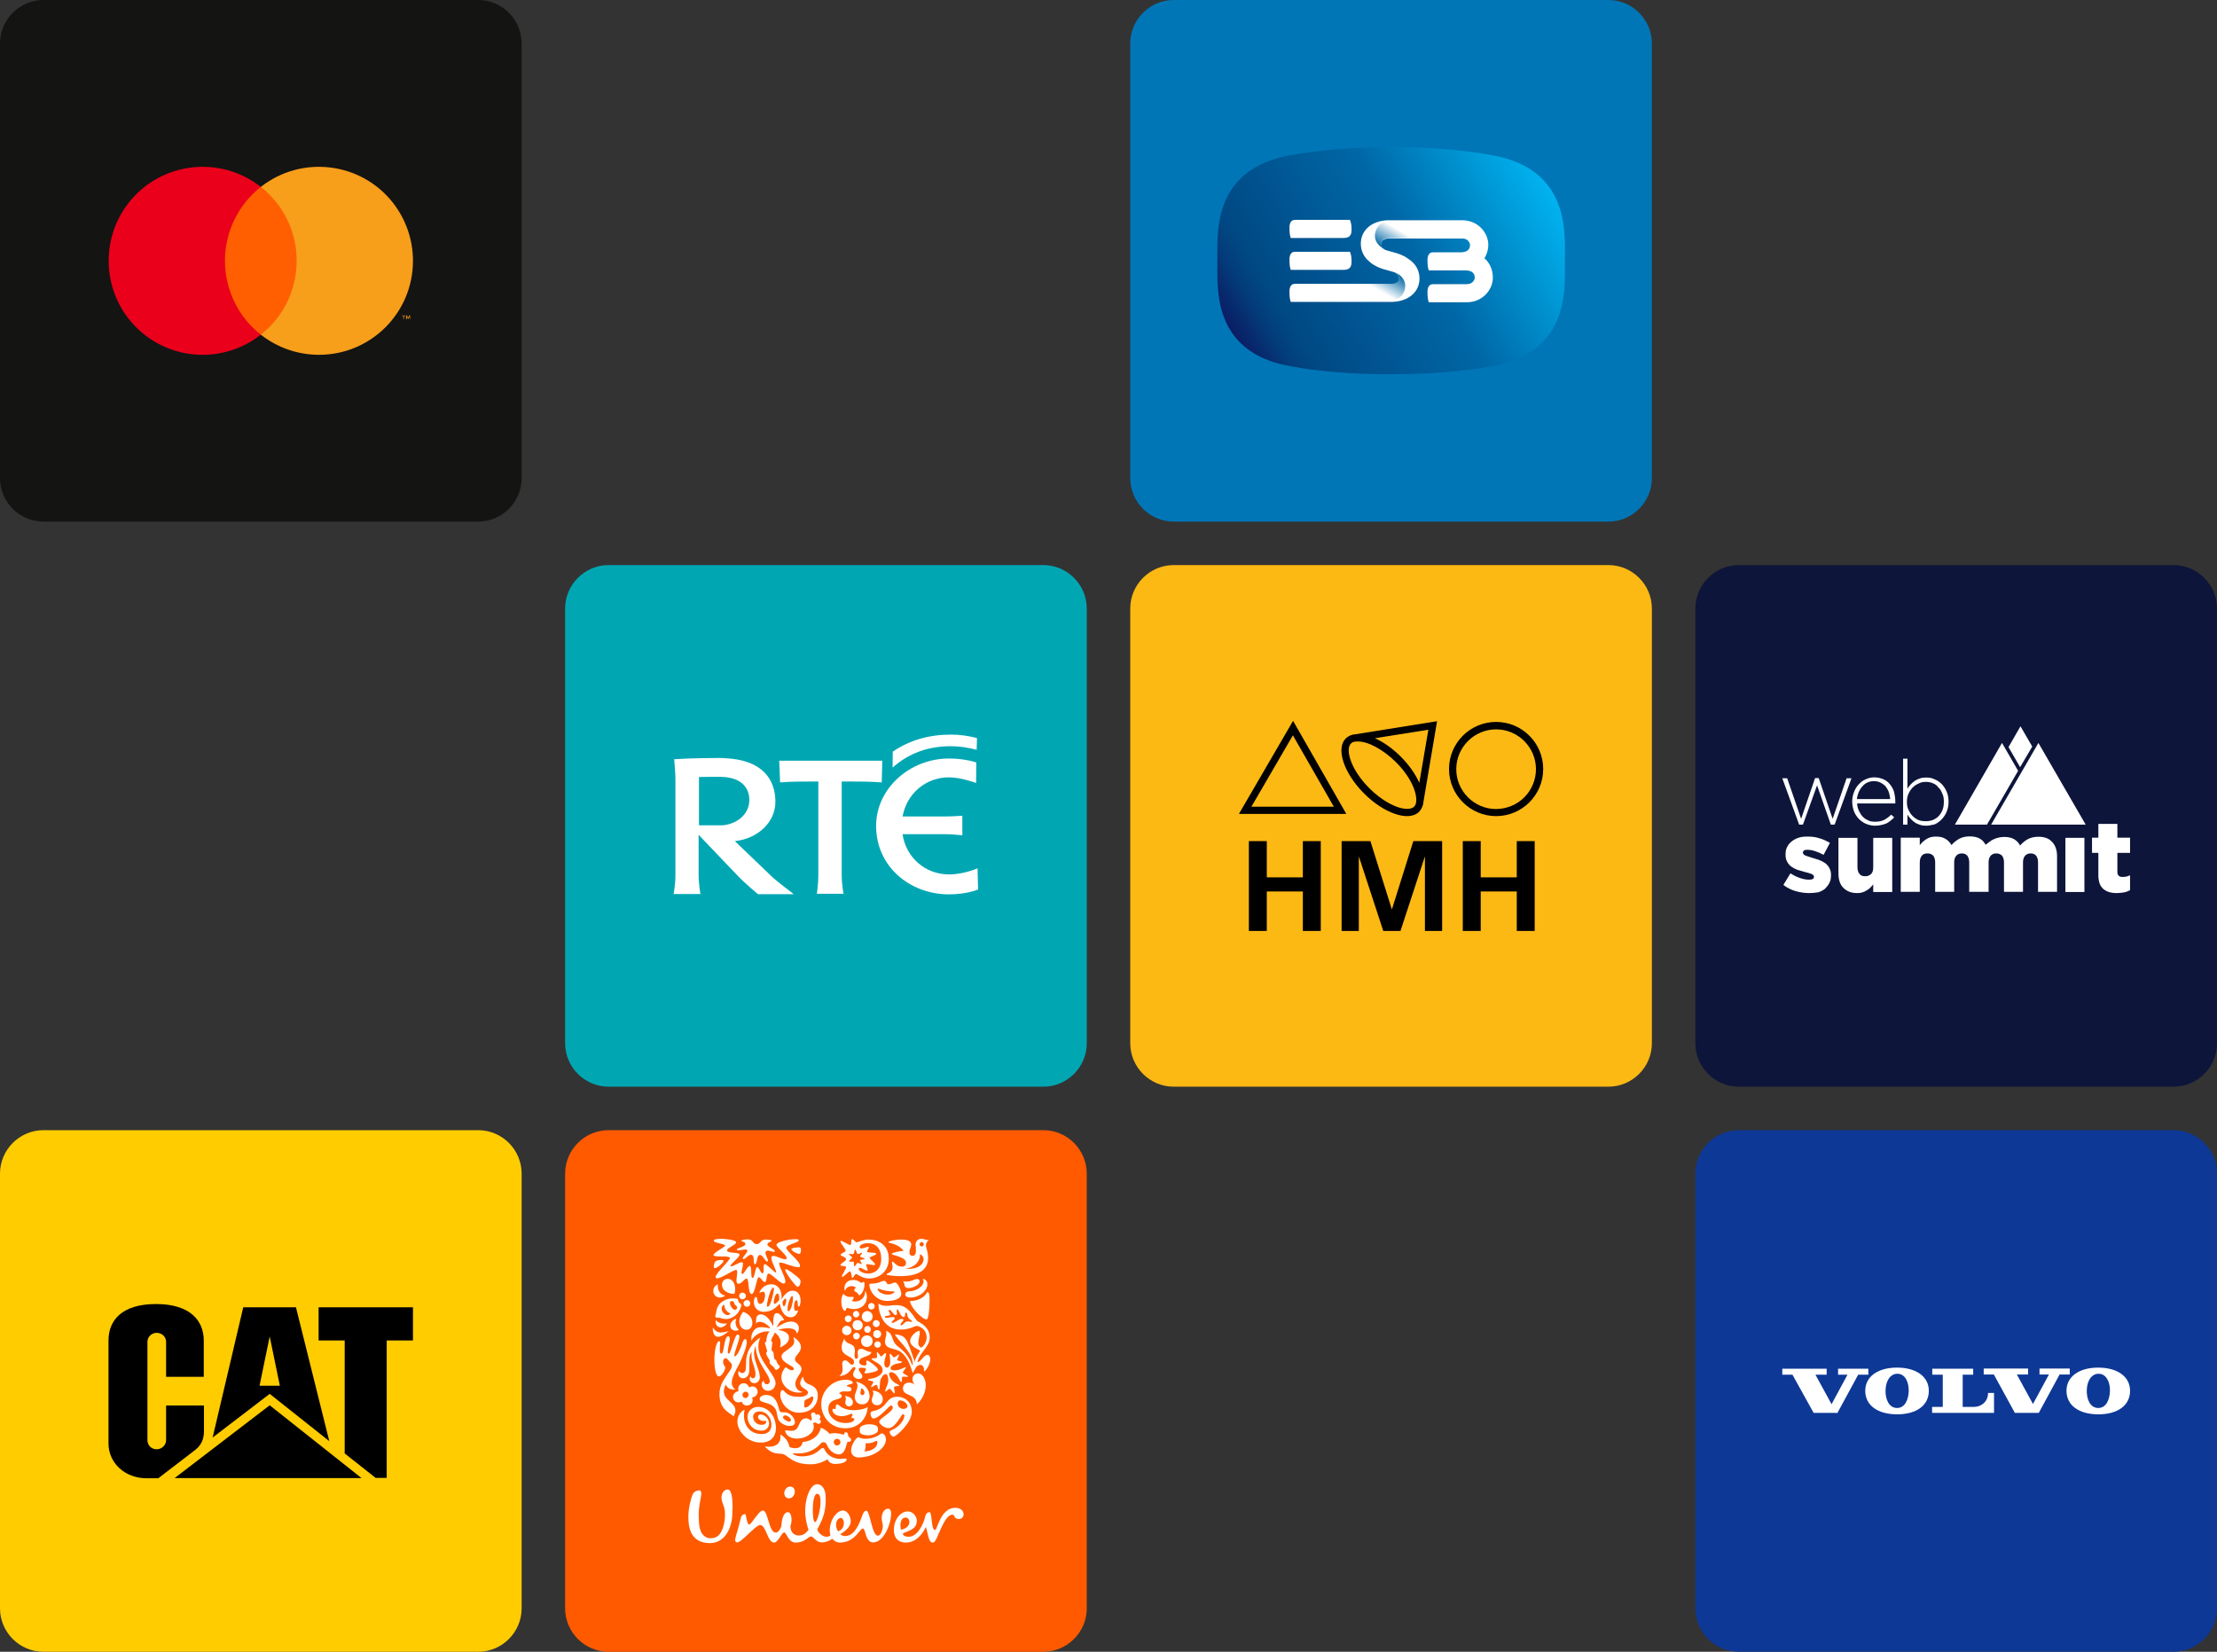 <?xml version="1.0" encoding="utf-8"?>
<!-- Generator: Adobe Illustrator 26.5.0, SVG Export Plug-In . SVG Version: 6.00 Build 0)  -->
<svg version="1.1" id="clients-logos-grid-01" xmlns="http://www.w3.org/2000/svg" xmlns:xlink="http://www.w3.org/1999/xlink"
	 x="0px" y="0px" viewBox="0 0 1224 912" style="enable-background:new 0 0 1224 912;" xml:space="preserve">
<rect x="0" y="0" width="1224" height="912" fill="#333333" stroke="none"/>
<style type="text/css">
	.st0{fill:#FFCC00;}
	.st1{fill:#FF5A00;}
	.st2{fill:#FFFFFF;}
	.st3{fill:#0D3896;}
	.st4{fill:#FDB913;}
	.st5{fill:#0076B7;}
	.st6{fill:url(#SVGID_1_);}
	.st7{fill:url(#SVGID_00000047748876588598735830000009285013007642214534_);}
	.st8{fill:url(#SVGID_00000010996426680086885110000007581492420706678413_);}
	.st9{fill:#141413;}
	.st10{fill:#FF5F00;}
	.st11{fill:#EB001B;}
	.st12{fill:#F79E1B;}
	.st13{fill:#0D153A;}
	.st14{fill:#00A7B3;}
</style>
<g>
	<g>
		<path class="st0" d="M264,912H24c-13.2,0-24-10.8-24-24V648c0-13.2,10.8-24,24-24h240c13.2,0,24,10.8,24,24v240
			C288,901.2,277.2,912,264,912z"/>
		<g>
			<path d="M112.6,790.1V776H91.7v19.2c0,2.7-2.4,5-5.2,5c-2.9,0-5.1-2.2-5.1-5v-54.3c0-2.7,2.2-5,5.1-5c2.9,0,5.2,2.2,5.2,5v19.3
				h20.8v-20c0-11.1-7.6-20.2-26.3-20.2c-19.1,0-26.3,9.1-26.3,20.2v56.7c0,11,9.2,19.3,21,19.3h6.5l20.7-15.9
				C111.9,797.2,112.6,793.4,112.6,790.1z"/>
			<polygon points="175.9,721.8 175.9,740.1 190.3,740.1 190.3,802.5 207.4,816 213.5,816 213.5,740.1 228,740.1 228,721.8 			"/>
			<polygon points="96.4,816.1 199.6,816.1 148.9,775.9 			"/>
			<path d="M181.8,795.7l-18.4-73.9h-29.1l-16.9,71.9l31.5-24.1L181.8,795.7z M148.9,737.9l5.6,27.2h-11.2L148.9,737.9z"/>
		</g>
	</g>
	<g>
		<path class="st1" d="M576,912H336c-13.2,0-24-10.8-24-24V648c0-13.2,10.8-24,24-24h240c13.2,0,24,10.8,24,24v240
			C600,901.2,589.2,912,576,912z"/>
		<g>
			<g>
				<g>
					<g>
						<g>
							<g>
								<path class="st2" d="M441.1,847.8c1.3,0,3.5-0.4,5.3-3.3c-1-2.2-1.7-6.8-1.8-8.4c-0.5-8.5,2.7-16.4,6.3-16.6
									c2.6-0.2,4.7,2.3,4.9,6.3c0.6,10.5-2.9,14.9-4.6,18.7c0.3,1.5,2.8,4,5.1,4c0.9,0,1.9-0.4,2.2-0.8c-0.2-0.6-0.4-1.4-0.4-2.5
									c0-6.1,3.9-11.2,7.3-11.2c2.7,0,4.3,3.6,4.3,5.9c0,2.8-2.4,5.1-5.8,7.2c0.6,0.6,1.7,1,2.7,1c5,0,7.6-6,9.5-11.5
									c0.4-1,1-2.5,2.2-2.5c2.1,0,3,13.8,6.4,13.8c1.5,0,2.7-3.1,2.7-5.4c0-1.7-0.6-1.9-0.6-4.4c0-2.8,1.5-5.1,3.5-5.1
									c1.2,0,1.7,1.2,1.7,2.7c0,5.6-4,15.9-9.9,15.9c-4.5,0-4.1-7.7-5.7-7.7c-1.8,0-4.2,7.8-12.8,7.8c-1.4,0-2.9-0.7-4.1-2.1
									c-2.1,1.4-3.8,2-5.8,2c-3.2,0-4.6-3.3-5.9-3.3c-1.6,0-3.3,3.4-8.5,3.4c-4.2,0-4.9-5.6-6.4-5.6c-1.3,0-3.3,5.6-5.5,5.6
									c-3.7,0-4.4-9.7-7.7-9.7c-2.5,0-10.5,9.8-12.7,9.6c-0.9-0.1-1.2-0.7-1.1-1.6c0.1-1.2,1.2-4.4,1.6-6c0.7-2.6,1.4-5.6,1.7-6.5
									c0.4-0.9,1.3-1.6,2.1-1.5c0.4,0,0.5,0.8,0.6,1.4c0.4,2.2,1,4.4,1.7,4.4c1.2,0,5.3-7.8,7.6-7.8c2.9,0,3.2,12.2,7.1,12.2
									c1.3,0,2.3-1.6,3.1-3.5c0.1-3.2,1-7.8,3.6-7.8c1.8,0,2.7,4.1,1.4,7.7C436.4,846.8,439.2,847.8,441.1,847.8z M510.8,837.4
									c-1.1,4.5-4.3,11.1-9.2,11.1c-1.1,0-3.1-0.4-3.1-1.6c0-1.2,7.7-1.4,7.7-7.2c0-2.2-2-5.2-5-5.2c-3.9,0-7.7,4.3-7.7,10.2
									c0,5.3,3.3,7,6.6,7c5.7,0,9.2-4.7,11.1-8.6c0.9,2.6,1.4,8.6,3.6,8.6c0.9,0,1.5-0.4,2.5-2.8c2.6-5.8,5.1-12.6,8.6-12.6
									c1.3,0,0.5,2.4,3.6,2.4c1.5,0,2.5-1.2,2.5-2.6c0-2-1.8-3.6-4.6-3.6c-8.2,0-9.9,12.3-11.2,12.3c-2.2,0-1.5-9.9-3-9.9
									C511.6,834.9,510.9,836.6,510.8,837.4z M453,828.2c-0.2-2.4-0.7-3.5-2-3.4c-1.7,0.1-2.5,5.6-2.2,11.3
									c0.2,3.7,0.8,4.3,1.3,4.3C451,840.3,453.3,833.6,453,828.2z M438.8,823.1c-0.1-1.4-1.2-2.3-2.7-2.3c-1.6,0-3.2,1.7-3.1,3.9
									c0.1,1.4,1,2.6,2.6,2.6C437.6,827.3,439,825.1,438.8,823.1z M465.9,840.8c0-1.5-0.8-2.7-1.7-2.7c-0.8,0-2.6,0.9-2.6,3.7
									c0,2.2,0.8,3.2,1.1,3.7C465.2,844.7,465.9,842.6,465.9,840.8z M500,837.9c1.8,0,2.4,2.2,1.9,3.5c-0.4,1.3-2,2.8-4.4,3.2
									C496.9,843.3,496.6,837.9,500,837.9z M399.6,831.7c-0.3-0.8-1-2.6-1.2-3.9c-0.4-2.9,1.1-4.8,2.5-5.3
									c1.6-0.4,2.2,0.3,2.8,2.2c0.8,2.8,0.9,6.4,0.6,11.7c-0.3,7.1-3.9,15.8-12.8,15.6c-7.7-0.2-11.1-5.1-11.4-12.7
									c-0.2-3.6,0.1-7.1,1.6-12.2c0.8-2.7,1.5-3.7,3.9-4.2c1.9-0.3,1.7,1.7,1.3,4c-1,5.2-1.4,7.8-1,13.7c0.3,6.3,3.2,8.7,6.4,8.7
									c4.7,0.1,6.8-3.8,7.7-9.5C400.6,835.3,400.1,833.1,399.6,831.7z"/>
							</g>
						</g>
					</g>
					<g>
						<g>
							<path class="st2" d="M502.4,718.3c0.6,4.4,7.3,10.3,9.1,10.2c1.2-0.1,1.7-5.7,1.7-10.2c0-2.5,0.1-4.5-1.2-5
								C509.8,717.7,504.2,718.5,502.4,718.3z M502.8,716.4c4.8,0,9.2-3.8,9.2-7.2c0-1.6-0.7-2.9-2.6-3.1c0.3,0.4,0.5,0.7,0.5,1.5
								c0,2.5-3.9,5.4-8.1,5.4c-1.5,0-2,1.1-2,1.6C499.7,715.9,501,716.4,502.8,716.4z M501.7,711.2c-0.6,0-1.6,0-2.1-1
								c-0.4-0.8-0.3-2.2-1.1-2.8c0.8,0.2,1.6,0.2,2.3,0.2c2.1,0,4.1-1.4,5.6-1.4c1,0,1.3,0.6,1.3,1.3
								C507.8,709.5,503.7,711.2,501.7,711.2z"/>
						</g>
						<g>
							<path class="st2" d="M398.3,747.4c1.6,0,1.3-9.6,3.8-9.6c0.6,0,0.8,0.6,0.8,1.3c0,2.2-1.1,5.4-1.1,7.1c0,0.9,0.2,1.2,0.6,1.2
								c1.1,0,3.1-10.6,4.9-10.6c0.6,0,0.9,0.6,0.9,1.2c0,2.2-2.8,8.6-2.8,10.4c0,0.3,0.1,0.5,0.3,0.5c1.2,0,3.5-5,4.2-7.5
								c0.4-1.3,1-2,1.5-2c0.5,0,0.9,0.5,0.9,1.6c0,2.5-2.3,8.4-4.3,12.3c-1.6,3-4,7.4-4,9.9c0,1.3,0.2,2.5,2,4.1
								c-3-0.2-4.2-0.5-5.3-2.8c-4.9,9.8,9.1,8.9,4.3,17.6c-0.9-1.6-7.8-3.2-7.8-12.3c0-7.9,6.9-12.5,6.9-15.8
								c0-0.6-0.2-1.2-0.8-1.7c-1.5-1.3-1.6-2.4-2.8-2.4c-0.9,0-1.9,2-0.8,3.8c0.4,0.6,0.7,1,0.7,1.5c0,1.3-2,4.8-3.5,4.8
								c-1.4,0-2.5-3.6-2.5-9.3c0-5.1,1.2-10.2,2.6-10.2c0.4,0,0.6,0.3,0.6,0.7c0,0.6-0.2,1.8-0.2,3.8
								C397.4,747.2,397.9,747.4,398.3,747.4z"/>
						</g>
						<g>
							<path class="st2" d="M410.1,761c1.9,0,3.6-1.4,3.6-4.6v-4.7c0-1.8,0.1-3.8,1.3-5.3c-0.1,0.6-0.1,1.3-0.1,1.9
								c0,4,2.2,6.7,2.2,10.5c0,1.4-0.4,2.2-1.5,2.2c-1.1,0-1-1-1.2-1c-0.2,0-0.5,0.6-0.5,1.2c0,1,0.7,2.5,2.6,2.5
								c1.7,0,3-1.5,3-3.2c0-4.2-3.2-8.8-3.2-13.2c0-1.9,0.5-3.2,0.9-4.3c0,9.2,7.8,15.9,7.8,19.7c0,0.9-0.7,1.6-1.6,1.6
								c-1.1,0-1.6-0.8-1.6-1.5c0-0.3-0.1-0.4-0.2-0.4c-0.3,0-1.1,0.9-1.1,2.1c0,1.5,1.2,3.4,3.6,3.4c2.6,0,4.1-2.2,4.1-4.2
								c0-4.8-9.5-12.2-9.5-20.1c0-1.3,0.2-3.5,1.2-5.2c-6.1,3.9-8,9.2-8,13.7c0,4-0.1,6-2.2,6c-1.1,0-1.3-1-1.7-1
								c-0.3,0-0.4,0.8-0.4,1.1C407.6,760,408.9,761,410.1,761z"/>
						</g>
						<g>
							<path class="st2" d="M490.2,714.8c2,0,3.6-0.9,3.6-1.5c0-0.2-0.3-0.3-0.9-0.3c-0.6,0-1.8,0-4.1-0.4c-1.9-0.3-3.4-1.1-4-1.1
								c-0.2,0-0.3,0.1-0.3,0.2C484.6,712.9,486.8,714.8,490.2,714.8z M480.2,708.9c0.6-0.4,3.2,0.2,6.6-1.4
								c0.4-0.2,0.8-0.3,1.2-0.3c1.6,0,1.2,1.9,2.7,1.9c1.1,0,2.6-1,3.5-1c1.4,0,3.4,4.3,3.4,6.4c0,2.4-3.5,3.8-7.8,3.8
								c-6.1,0-9.8-5.4-9.8-8.8C479.9,709.1,480,709,480.2,708.9z"/>
						</g>
						<g>
							<path class="st2" d="M411.1,778.4c-1.5,0.4-4,2.8-4,6.6c0,4.5,4.9,11.5,12.9,11.5c6.7,0,8.4-4.7,8.4-7.8
								c0-7-4.3-11.9-9.9-11.9c-3.1,0-5.8,2.2-5.8,5.5c0,3.1,2.3,7.6,7.8,7.6c2.6,0,4.1-1.9,4.1-4c0-2.1-1.9-4.9-4.7-4.9
								c-0.8,0-1.4,0.5-1.4,1.4c0,1.1,1.5,2.2,3.4,2.2c0.5,0,0.8-0.1,1-0.2c0.1,0.1,0.1,0.4,0.1,0.6c0,1.1-1,1.7-2.6,1.7
								c-2.4,0-4.6-1.8-4.6-4.5c0-1.7,1.4-2.9,3.5-2.9c4.1,0,6.6,3.7,6.6,7.3c0,3.3-1.8,5.2-5.5,5.2
								C413.1,791.8,409.5,785.2,411.1,778.4z"/>
						</g>
						<g>
							<path class="st2" d="M460.3,796.2c0,1,0.8,1.9,1.8,1.9c1,0,1.9-0.8,1.9-1.9c0-1-0.8-1.8-1.9-1.8
								C461.1,794.4,460.3,795.2,460.3,796.2z M463.9,805.5c2.2,0,2.1-0.2,2.8-0.2c0.7,0,0.7,0.4,0.7,0.7c0,1-2.3,2.3-6.3,2.3
								c-2.4,0-3.8-1.3-4.2-2.6c-2.3,1.5-5.8,2.8-9.3,2.8c-9.5,0-11.9-4.1-14.8-5.5c-2.3-1-5.7,1-10.6-4.4c0.6,0.1,1.5,0.2,2.2,0.2
								c4.3,0,6.5-2.1,6.5-5.4c0-0.4,0-0.9-0.1-1.3c1.3,0.5,4.3,2.7,5,6.6c0.1,0.5,2,0.9,3.2,0.9c1.7,0,3.8-0.7,4.1-3.4
								c5.5-0.5,9.3-3.7,10.1-7.9c2,0.6,4.2,2.5,4.8,3.4c0.8-0.3,1.7-0.4,2.8-0.4c1.5,0,3.1,0.3,5.1,0.9c0.1-0.6,0.2-1.4,1.1-1.4
								c1.4,0,1,1.5,1.5,2.4c0.2,0.5,1.4,0.7,1.4,1.7c0,0.9-0.7,1.2-1.2,1.2c-0.2,0-0.4,0-0.6-0.1c-0.9,0.3-1,7-4.9,7
								c-2.9,0-5.5-2.4-6.7-5.3c-0.3-0.9-1-1.4-1.7-1.4c-0.7,0-1.2,0.1-2,1.1c-2.5,2.7-6.7,5.1-11.8,5.1c-1.6,0-2.8-0.1-3.1-0.1
								c-0.2,0-0.2,0-0.2,0.1c0,0.3,1.6,1.6,5,1.6c8.1,0,10.1-4.6,11.4-4.6c0.2,0,0.7,0,1.1,0.7
								C457.1,804.5,461.3,805.5,463.9,805.5z"/>
						</g>
						<g>
							<path class="st2" d="M491.9,776c-1,0-6.3,7.2-9.8,7.2c-0.8,0-1.5-1.6-1.5-2.8c0-0.7,0.4-1.1,1.9-1.4c8-1.8,6.2-7.8,13-7.8
								c3.7,0,7.9,2.5,7.9,8.3c0,6.1-8.7,13.7-10,13.7c-1.1,0-2.2-1.5-2.2-2.5c0-0.3,0.1-0.7,1.1-1.1c4.4-1.8,7-5.8,7-7.9
								c0-0.5-0.2-0.9-0.8-0.9c-0.8,0-4.1,7.7-7.9,7.7c-2.6,0-5.2-2.4-5.2-3.5c0-1.9,7.5-5.3,7.5-7.9
								C492.7,776.1,492.3,776,491.9,776z M496.9,773.2c-0.6,0-1.3,0.5-1.3,1.8c0,1.4,1.1,2.3,1.7,2.5c0.3,0.2,0.8,0.4,1.3,0.4
								c1.3,0,2.4-0.4,2.4-1.5C501,774.9,498.9,773.2,496.9,773.2z"/>
						</g>
						<g>
							<path class="st2" d="M410.5,719.6c0,1,0.8,1.9,1.9,1.9s1.8-0.8,1.8-1.9c0-1-0.8-1.8-1.8-1.8S410.5,718.6,410.5,719.6z
								 M408.1,715.5c0,1,0.8,1.9,1.8,1.9c1,0,1.9-0.8,1.9-1.9c0-1-0.8-1.8-1.9-1.8C409,713.6,408.1,714.5,408.1,715.5z
								 M406.5,728.1c-1.1,0.3-3.3,1.6-3.3,3.9c0,1.7,1.3,2.7,2.9,2.7c0.8,0,1.4-0.2,1.8-0.5c-1.3-1.2-1.8-2.6-1.8-4
								C406.1,729.3,406.3,728.7,406.5,728.1z M395.1,728.8c0,0.2,0,0.5,0,0.7c0,2.2,1.2,3.4,2.7,3.4c1.2,0,2.5-0.7,3.7-2.2
								c-0.5,0.1-1.1,0.1-1.7,0.1C398.1,730.8,396.3,730.3,395.1,728.8z M393.5,732.9c0,3.5,1.1,5.2,3,5.2c1.5,0,3.5-1.1,5.8-3.1
								c-1.8,0.4-3.2,0.7-4.4,0.7C396.2,735.7,394.9,735,393.5,732.9z M405.5,714.4c0.2-0.7,0.4-1.7,0.4-2.7c0-2.2-1-5.6-4.2-5.6
								c-1.8,0-3.1,1.4-3.1,3.1C398.6,712.9,402.3,714.4,405.5,714.4z M401.6,726.1c-1.5,0-3.2-1.9-3.2-3.6c0-0.9,0.7-2.1,1.2-2.1
								c0.2,0,0.3,0.1,0.3,0.5c0.3,2.3,1.8,3.6,3.1,4.2c0.1,0.1,0.2,0.1,0.2,0.2C403.3,725.6,402.4,726.1,401.6,726.1z M405.8,720.4
								c0.3,0.4,1.2,1,1.2,1.3c0,0.6-0.4,1.5-1.1,1.5c-1.6,0-2.9-2.5-2.9-3.8c0-0.9,0.5-1,1.2-1c0.3,0,0.5,0,0.7,0.2
								C405.3,718.8,405.3,719.7,405.8,720.4z M395,726.2c-0.1,0.1-0.1,0.3-0.1,0.5c0,0.4,0.5,0.9,0.9,0.9c0.4,0,0.6-0.1,0.8-0.1
								c1.1,0,2.3,0.8,4.2,0.8c1.1,0,2.3-0.3,3.9-1.1c3.3-1.7,4.6-5.8,4.6-6.5c0-0.9-0.7-0.8-1.3-1.6c-0.6-0.8-0.4-1.5-0.7-1.9
								c-0.2-0.2-0.9-0.2-1.7-0.3c-0.3,0-0.7,0-1,0c-1.5,0-3.3,0.2-5.4,1.5C395,720.9,395.6,725.1,395,726.2z M410.3,724.3
								c-1,1.2-2.1,3.2-2.1,5.3c0,2.5,1.5,4.6,3.9,4.6c2.3,0,3.3-1.9,3.3-3.9C415.4,727.2,412.6,725,410.3,724.3z M400.4,715.4
								c0,0-1.3,1-3,1c-2,0-3.6-1.5-3.6-3.6c0-1.4,0.7-2.9,2.5-3.7c0,0.3,0,0.5,0,0.8C396.3,712.7,397.7,714.7,400.4,715.4z"/>
						</g>
						<g>
							<path class="st2" d="M481.9,730.8c0,1.1,0.9,1.9,1.9,1.9c1.1,0,1.9-0.9,1.9-1.9c0-1.1-0.9-1.9-1.9-1.9
								C482.8,728.8,481.9,729.7,481.9,730.8z M482.1,736.6c0,1.2,1,2.2,2.2,2.2c1.2,0,2.2-1,2.2-2.2c0-1.2-1-2.2-2.2-2.2
								C483,734.4,482.1,735.4,482.1,736.6z M475.4,740.5c0,1.8,1.4,3.2,3.2,3.2c1.8,0,3.2-1.4,3.2-3.2c0-1.8-1.4-3.2-3.2-3.2
								C476.8,737.3,475.4,738.8,475.4,740.5z M477.1,734c0,1,0.8,1.9,1.9,1.9c1,0,1.8-0.8,1.8-1.9c0-1-0.8-1.9-1.8-1.9
								C477.9,732.2,477.1,733,477.1,734z M471,737.7c0,1,0.8,1.8,1.8,1.8c1,0,1.9-0.8,1.9-1.8c0-1-0.8-1.9-1.9-1.9
								C471.9,735.9,471,736.7,471,737.7z M475.8,726.9c0,1.6,1.3,3,3,3c1.6,0,3-1.3,3-3c0-1.6-1.3-3-3-3
								C477.2,723.9,475.8,725.3,475.8,726.9z M479.3,721.2c0,1,0.8,1.8,1.8,1.8c1,0,1.8-0.8,1.8-1.8c0-1-0.8-1.8-1.8-1.8
								C480.1,719.5,479.3,720.2,479.3,721.2z M470.9,725.6c0,1,0.8,1.8,1.7,1.8c1,0,1.8-0.8,1.8-1.8c0-1-0.8-1.8-1.8-1.8
								C471.7,723.9,470.9,724.7,470.9,725.6z M470.7,731.7c0,1.6,1.3,2.8,2.8,2.8c1.6,0,2.8-1.2,2.8-2.8c0-1.6-1.3-2.8-2.8-2.8
								C471.9,728.8,470.7,730.1,470.7,731.7z M464.9,734.6c0,1.4,1.2,2.6,2.6,2.6s2.6-1.2,2.6-2.6c0-1.4-1.2-2.6-2.6-2.6
								S464.9,733.2,464.9,734.6z M466.4,728.1c0,1,0.8,1.9,1.9,1.9c1,0,1.9-0.8,1.9-1.9c0-1-0.8-1.8-1.9-1.8
								C467.3,726.3,466.4,727.1,466.4,728.1z M482.7,742.3c0-0.9,0.8-1.7,1.8-1.7c1,0,1.8,0.8,1.8,1.7c0,1.1-0.8,1.8-1.8,1.8
								C483.5,744.1,482.7,743.4,482.7,742.3z"/>
						</g>
						<g>
							<path class="st2" d="M483.9,795.5c0.2,0,0.5,0.1,0.5,1c0,1-0.5,2.4-2.1,3.4c-1.2,0.8-2.7,1.4-5,1.5c0.4-1.1,0.6-2.3,0.6-3.4
								c0-0.4,0-0.6-0.1-1.1h0.6C482,796.9,483.6,795.5,483.9,795.5z M484.2,790.9c0.4-0.3,0.5-0.8,0.5-1.3v-1.1
								c0-1.3-2-2.1-4.8-2.1c-3.4,0-5.2,1.5-5.2,2.2v2.1c0,0.9,2,1.8,4.5,1.8C481.2,792.5,483,791.9,484.2,790.9z M486.6,791.4
								c-1.2,0.9-4,3-8.7,3c-2.5,0-3.6-0.8-4-0.8c-0.5,0-1,0.5-1.5,1.1c-1.1,1.3-2.5,3.7-2.5,6.3c0,1.9,1.4,3.7,4.1,3.7
								c8.7,0,15.1-5.4,15.1-9.8C489.2,792.5,487.7,791.4,486.6,791.4z"/>
						</g>
						<g>
							<path class="st2" d="M488.2,752.6c0,1.2,0.4,2.5,1.5,2.5c1,0,1.8-1.5,1.8-3.1c0-1.8-0.3-3.3-0.3-4c0-0.3,0.1-0.5,0.3-0.5
								c0.7,0,1.3,1.9,2.1,1.9c0.8,0,2.1-1.5,2.6-1.5c0.1,0,0.2,0.2,0.2,0.2c0,0.7-1.1,2.2-1.1,2.8c0,0.5,2.7,0.6,2.7,1.1
								c0,0.7-2.8,0.7-4.2,1.3c-1.3,0.6-2.1,1.2-2.1,2.2c0,0.9,0.9,1.1,2.2,1.1c3.1,0,5.3-1.7,6-1.7c0.1,0,0.2,0.1,0.2,0.2
								c0,0.5-1.6,2-1.6,2.7c0,0.8,2.9,1.7,2.8,2.2c0,0.1-0.2,0.2-0.5,0.2c-0.5,0-1.3-0.1-1.9-0.1c-0.4,0-0.7,0-0.8,0.2
								c-0.3,0.4,0.1,2.8-0.6,2.8c-0.6,0-2.2-5.5-5.7-5.5c-0.5,0-0.9,0.4-0.9,1.1c0,1.8,1.8,4,3.5,5c0.8,0.5,2.1,1,2.1,1.3
								c0,0.6-2.9,0-2.9,1c0,0.8,0.4,2.1,0.4,2.8c0,0.2,0,0.5-0.3,0.5c-0.5,0-1.9-2.5-2.5-2.5c-0.6,0-1.8,1.5-2.3,1.5
								c-0.1,0-0.2-0.1-0.2-0.3c0-1.1,1.7-3.5,1.7-5.8c0-1.1-0.1-3.5-1.5-3.5c-1.1,0-2.4,1.8-2.9,3.5c-0.3,1-0.1,5-0.8,5
								c-0.7,0-0.5-2.6-1.4-2.6c-0.7,0-2.2,1.3-2.7,1.3c-0.1,0-0.2-0.1-0.2-0.1c0-0.6,1.3-2.4,1.3-2.7c0-0.7-3-0.8-3-1.3
								c0-0.3,1.2-0.6,2.3-0.7c2.4-0.4,5.8-2.1,5.8-4.5c0-2.7-2.6-3.8-4.3-4.9c-0.9-0.6-1.8-1-1.8-1.4c0-0.4,1.1-0.4,1.6-0.4
								c0.7,0,1.4,0,1.4-0.6c0-0.4-0.1-1.2-0.1-1.9c0-0.5,0-0.8,0.2-0.8c0.7,0,1.7,2.3,2.1,2.3c0.7,0,1.8-1.8,2.5-1.8
								c0.2,0,0.3,0.1,0.3,0.6C489.1,749,488.2,750.9,488.2,752.6z M466.2,739c0.5,3.9,5.8,1.9,5.8,6.7c0,0.7-0.2,1.7-0.2,2.6
								c0,1,0.1,1.9,0.9,1.9c0.8,0,1-0.6,1-1.3c0-0.7-0.2-1.7-0.2-2.2c0-1.6,1.2-2,1.9-2c1.8,0,3.1,1.8,5.7,1.8
								c-0.6,3-6.7,2.2-6.7,5.4c0,1.6,1.6,2,2.7,2c1,0,1.3-0.1,1.3-1c0-0.5-0.1-1-0.1-1.3c0-0.2,0.1-0.4,0.4-0.4c1,0,6,3.8,6,5
								c0,1.1-5.3,2.1-6.8,2.1c-0.5,0-0.6-0.3-0.6-0.5c0-0.3,0.8-1.3,0.8-1.9c0-0.4-0.7-0.7-2.5-0.7c-0.9,0-1.5,0.1-1.5,0.8
								c0,1.3,2,2.8,2,3.9c0,0.9-0.6,1.5-2,1.5c-1.3,0-3.1-1-3.1-2.6c0-1.3,1.3-2.6,1.3-3.4c0-0.2-0.2-0.6-0.7-0.6
								c-1.7,0-2.2,4.5-8.2,5c1-0.9,1.8-1.8,1.8-3.8c0-1-0.2-1.8-0.2-2.8c0-1.4,0.6-2.1,1.6-2.1c1.7,0,2.5,2.4,3.7,2.4
								c0.6,0,1.2-0.5,1.2-1.4c0-3.5-6.8-3-6.8-8C464.5,743,465,741.3,466.2,739z"/>
						</g>
						<g>
							<path class="st2" d="M475,769.1c0,0.7,0.5,1.2,1.1,1.2c0.7,0,1.2-0.7,1.2-1.4c0-1-0.9-2.3-1.7-2.3c-0.4,0-0.2,0.6-0.3,1.2
								C475.2,768.1,475,768.7,475,769.1z M472.6,762.9c4.9,0.9,7.5,4.6,7.5,8c0,2.4-1.5,4.5-4.1,4.5c-2.4,0-4.1-1.6-4.1-4.2
								c0-1.9,1.5-4,1.5-6C473.5,764.5,473.2,763.7,472.6,762.9z M466.4,770.8c0.5,0.5,0.6,0.9,0.6,1.4c0,0.7-0.3,1.4-0.3,2.2
								c0,1.1,0.8,2.1,2,2.1c1.3,0,2.2-1,2.2-2.2C470.9,772.5,469.1,770.8,466.4,770.8z M481.7,767.8c0.3,0.5,0.5,1,0.5,1.5
								c0,1.3-0.9,2.5-0.9,3.8c0,1.5,1.2,2.8,2.9,2.8c1.9,0,3.2-1.5,3.2-3.3C487.4,770.1,485.2,768,481.7,767.8z M467.5,765.4
								c2.1,0.3,2.6,1,2.6,1.6c0,1-0.9,1.3-1.8,1.3c-0.6,0-1.4-0.1-2.2-0.1c-1,0-2,0.2-2.9,1.2c0.6,0.1,1.5,0.5,1.5,1.4
								c0,2.7-7.4,0.5-7.4,7.3c0,3.7,3.8,7.6,9.5,7.6c3,0,4.9-1,4.9-2.1c0-0.9-1.6-0.3-1.6-1c0-0.3,0.6-0.9,0.6-1.4
								c0-0.2-0.2-0.6-0.6-0.6c-0.8,0-2.4,1.3-5.6,1.3c-2.5,0-4.9-1.4-4.9-3.4c0-0.4,0.2-0.7,0.5-0.7c0.3,0,0.7,0.2,1,0.2
								c0.3,0,0.3-0.2,0.3-0.7c0-0.5,0-1.9,0.9-1.9c0.9,0,2.5,3.2,8.9,3.2c2.1,0,6.2-0.4,7.8-1.8c0,5.1-4,11.8-12.3,11.8
								c-8.6,0-13.3-6.9-13.3-13.3c0-7.1,5.8-13.5,13.7-13.5c2,0,3.7,0.7,3.7,1.6C470.8,764.7,467.8,763.9,467.5,765.4z"/>
						</g>
						<g>
							<path class="st2" d="M437.6,712.6c3,0,4.4,2.6,4.4,5.6c0,1.3-0.4,3.2-1,3.2c-0.6,0-0.5-1.1-0.6-2c-0.1-1.2-0.3-1.5-0.7-1.5
								c-0.8,0-1.3,1.8-1.3,3.6c0,1.1,0.2,2.3,1,2.3c0.5,0,0.9-0.2,1.2-0.5c-0.2,2.1-1.8,4-4,4c-4.1,0-5.6-4.8-6.1-7.5
								c-2.5,2.6-4.7,4.5-8.8,4.5c-3.8,0-5.5-2.8-5.5-5.4c0-0.8,0.3-2.8,1.2-2.8c1.2,0,0.1,3.8,2.4,3.8c0.6,0,1.6-0.5,2.1-2
								c0.3-0.9,0.5-1.9,0.5-2.7c0-1.2-0.3-2-1.2-2c-0.8,0-1.8,0.6-2.1,0.9c1.1-3.3,3.8-5,6.8-5c3.6,0,5.6,3.2,5.6,6.8
								c0,0.5,0,1.1-0.1,1.6C433.1,714.6,435.3,712.6,437.6,712.6z M434.1,718c0-0.8-0.2-1-0.4-1c-0.5,0-1,0.6-1.7,1.8
								c0.1,1.7,0.4,2.4,0.8,2.4C433.3,721.3,434.1,719.6,434.1,718z M427.7,719.9c0.5,0,1.2-0.6,2.4-1.9c0.1-0.6,0.1-1.2,0.1-1.9
								c0-0.9-0.4-1.9-0.9-1.9c-1.4,0-2.1,3.7-2.1,4.7C427.2,719.5,427.5,719.9,427.7,719.9z M435.3,724c1.2,0,2.5-4.4,2.5-7.2
								c0-0.6-0.1-1.2-0.4-1.2c-1,0-2.6,4.6-2.6,7.1C434.8,723.6,435,724,435.3,724z M423.9,721.5c1.6,0,3.4-8.5,3.4-9.9
								c0-0.4-0.1-0.6-0.5-0.6c-1.4,0-3.4,8.1-3.4,9.9C423.4,721.1,423.5,721.5,423.9,721.5z"/>
						</g>
						<g>
							<path class="st2" d="M429,725c-2,0-2.1,2.4-2.1,7.3c-1.5-3.2-3.9-6.6-6.8-6.6c-1.9,0-2.7,1.3-2.7,3.6c0,0.5,0,1.2,0.1,1.6
								c0.2-0.8,1-1.1,1.9-1.1c2,0,4.4,1.5,6,3.6c-1.8-0.3-3.6-0.6-5-0.6c-0.9,0-1.8,0.1-2.5,0.4c-1.3,0.6-3.1,2.6-3.1,5.6
								c0,0.5,0.1,1,0.1,1.5c1.6-3.6,5.9-5.2,8.7-5.2c0.6,0,1,0,1.3,0.1c-1.4,1.3-1.7,3.6-1.8,5.1c0,0.7-0.3,0.8-0.8,0.8
								c0,1.5,1.2,3.8,1.2,4.9c0,0.4-0.2,0.8-0.5,0.9c0,2,2,3.5,2,4.8c0,0.3-0.1,0.6-0.2,0.7c0.1,0.8,2.4,2.2,2.7,2.9
								c0.4,0.9,0.8,1,1,1c0.8,0,2-0.9,2-1.8c0-0.3-0.2-0.6-0.4-0.7c-0.9-0.6-1.3-2-1.7-3c-0.3,0-0.7-0.1-0.9-0.7
								c-0.3-1-0.3-2.7-0.6-3.8c-0.6-0.1-0.9-0.4-0.9-1.6c0-0.6,0.4-3,0.4-3.8c-0.3,0-0.6-0.2-0.6-0.7c0-1.5,1.5-2.6,1.9-4.5
								c2.6,1.9,3.3,3.9,3.3,5.7c0,0.9-0.1,1.8-0.3,2.6c1.9-1,4.9-2.4,4.9-5.3c0-1.7-0.8-3.6-6-4.4c1.6-0.6,3.6-0.9,5.4-0.9
								c3,0,4.7,0.9,5,3c0.6-0.9,1.1-2,1.1-3c0-2.3-1.9-3.7-4.3-3.7c-2.8,0-5.3,1.5-8,3.3c1.2-2.5,2-4,3.5-4c0.2,0,0.5,0,0.7,0.1
								C432.2,727,430.1,725,429,725z"/>
						</g>
						<g>
							<path class="st2" d="M506.9,758.3c2.3,0,4.2,3,4.2,6.5c0,3.7-1.8,7.8-4.9,10.6c-0.1-6.2-7.7-4.2-7.7-8.8
								c0-1.9,1.4-3.2,3.1-3.2c1.5,0,2.6,0.4,3.5,1.2c-0.8-0.8-1.3-1.9-1.3-3C503.7,760,504.9,758.3,506.9,758.3z"/>
						</g>
						<g>
							<path class="st2" d="M472.6,711c-0.4-0.6-1.8-0.9-2.4-0.9c-2,0-3.4,1.4-3.7,2.7c-0.2-0.5-0.3-1-0.3-1.6c0-2,1.4-4.5,4.8-4.5
								c2.9,0,4.1,1.6,4.5,1.6c0.5,0,0.9-0.5,1.3-0.5c0.5,0,0.5,0.8,0.5,1.3c0,1.9-0.8,5-2.9,6.2c-0.4-0.8-1.1-1.7-2.3-2.2
								c-0.3-0.1-0.5-0.4-0.5-0.7C471.6,712,472,711.3,472.6,711z M465.6,714.4c1.2,1.2,2.3,1.7,3.6,1.7c0.5,0,1.1-0.1,1.4-0.1
								c0.4,0,0.7,0.2,0.7,0.5c0,0.5-0.5,1.3-1,1.8c0.5,0.2,1.2,0.3,1.8,0.3c2.6,0,5.6-1.7,5.6-5.8c0.6,0.7,0.9,2.3,0.9,3
								c0,5-3.7,7-7.1,7c-2.2,0-3.3-0.7-3.6-0.7c-0.9,0-0.8,1.7-1.4,1.7c-1.1-0.2-2-2.5-2-5C464.4,717.1,464.8,715.6,465.6,714.4z"
								/>
						</g>
						<g>
							<path class="st2" d="M426,685c0-0.3-1.4-0.6-3.3-0.6c-3,0-2.6,2.5-4.9,2.5c-2.4,0-1.8-2.6-4.9-2.6c-1.8,0-3.6,0.3-3.6,0.8
								c0,0.5,2.2,0.3,2.2,1.8c0,1.6-4.7,2.1-4.7,3c0,0.3,0.4,0.5,0.8,0.5c1,0,2.6-0.5,3.8-0.5c0.6,0,1.2,0.1,1.2,0.7
								c0,1.2-2.5,3.2-2.5,4.2c0,0.3,0.2,0.4,0.5,0.4c0.9,0,2.5-2.4,4-2.4c2.5,0,0.8,5.2,2.2,5.2c1.4,0,0.8-5.1,2.8-5.1
								c1.6,0,2.8,3.6,3.9,3.6c0.3,0,0.5-0.2,0.5-0.5c0-1-1.4-3-1.4-4.3c0-0.8,0.6-1.2,1.3-1.2c1.1,0,2.5,0.7,3.3,0.7
								c0.3,0,0.6-0.1,0.6-0.4c0-1.1-4.1-2.3-4.1-3.7C423.8,685.7,426,685.7,426,685z M436.9,689.7c0,0.8,2.9,2.6,4.3,2.6
								c0.8,0,1-1.1,1-2.2c0-1.4-0.6-1.4-1.8-1.4C438.8,688.8,436.9,689.2,436.9,689.7z M441.7,698.9c0-2.8-7.5-7.8-7.6-10
								c0-0.2,0.1-0.4,0.3-0.6c1.3-1.4,6.6-2.3,6.6-3.5c0-0.6-1.1-0.6-1.7-0.6c-4.3,0-10.6,1.6-10.6,3.1c0,1.6,5.6,5.4,5.6,7.3
								c0,0.5-0.3,0.7-0.8,0.7c-1.6,0-5-1.9-6.6-1.9c-0.7,0-1,0.5-1,1.2c0,2.2,2.6,6.4,2.6,7.7c0,0.1,0,0.3-0.2,0.3
								c-0.8,0-4.8-4.6-6.1-4.6c-0.5,0-0.6,0.7-0.6,1.7v1.6c0,1.1,0,1.7-0.6,1.7c-1.2,0-1.8-3.4-2.9-3.4c-1.2,0-1.4,6-2.6,6
								c-1.3,0-0.2-6.6-1.5-6.6c-1.4,0-3.1,4.4-4.1,4.4c-0.4,0-0.5-0.4-0.5-0.7c0-1.3,0.8-3.5,0.8-4.8c0-0.6-0.2-1-0.7-1
								c-1.4,0-4.6,2.3-5.8,2.3c-0.2,0-0.4-0.1-0.4-0.3c0-1.1,5-4.6,5-6.2c0-1.5-6.9-0.5-6.9-2.3c0-1.5,5-3,5-4.5
								c0-1.3-5.9-1.9-8.1-1.9c-2.7,0-4.2,0.3-4.2,1.1c0,1.2,6.2,1.6,6.2,2.6c0,1-6.4,3.8-6.4,5.3c0,1.4,9.1,0.1,9.1,1.5
								c0,1.6-7.9,8.4-7.9,10.6c0,0.5,0.4,0.7,0.9,0.7c2.4,0,8.6-4.6,10.4-4.6c0.6,0,0.6,0.7,0.6,1.4c0,1.2-0.4,3.1-0.4,4.4
								c0,1.1,0.3,1.8,1.2,1.8c1.7,0,3.3-2.9,4.4-2.9c1.5,0,0.6,8.6,2.8,8.6c1.9,0,2.7-9.3,3.9-9.3c1.2,0,2.2,2.7,3.3,2.7
								c1.4,0,0.7-4.7,2.2-4.7c1.6,0,6.2,5.5,8.3,5.5c0.6,0,0.9-0.5,0.9-1.2c0-2.4-3.4-8-3.4-9.8c0-0.5,0.1-0.6,0.6-0.6
								c1.8,0,7.1,2.5,9.6,2.5C441.2,699.9,441.7,699.5,441.7,698.9z M399.5,696.2c0,0.9-3.5,4-4.8,4c-0.5,0-0.6-0.5-0.6-1.1
								c0-0.9,0.4-2.2,0.9-2.6c0.6-0.6,2-0.8,3.1-0.8C398.7,695.7,399.5,695.8,399.5,696.2z M433.5,701c0,1.6,5.8,9.5,6.9,9.5
								c0.9,0,1.6-1.6,1.6-3c0-0.4-0.1-0.7-0.3-1c-0.8-1.2-6.7-5.8-8-5.8C433.6,700.7,433.5,700.8,433.5,701z"/>
						</g>
						<g>
							<path class="st2" d="M507.7,687c0,0.6,0.5,1.2,1.2,1.2c0.6,0,1.1-0.5,1.1-1.2c0-0.6-0.5-1.2-1.1-1.2
								C508.2,685.8,507.7,686.3,507.7,687z M500.2,697.2c0-3.3-7.9-4.1-7.9-4.9c0-0.6,4.4-1.6,6.6-1.7c-3.5-4.4-8.4-4-8.4-4.8
								c0-0.5,3.7-1.4,7.1-1.4c2.9,0,5.5,0.6,5.5,2.8c0,1.2-1,2.5-1,4.3c0,1,0.5,1.9,1.8,1.9c1.4,0,1.8-1.5,1.8-3.2
								c0-1.3-0.2-2.4-0.2-3c0-1.9,1.3-3.2,3.2-3.2c1.6,0,1.9,0.7,4.2,0.7c-1.2,0.7-1.7,2.1-1.7,2.7c0,1.9,1.2,3.3,1.2,7.3
								c0,7.3-6.8,9.9-15.2,9.9c-2.3,0-4.8-0.2-7.2-0.6c-0.4,0-0.5-0.1-0.5-0.4c0-0.6,3.3-0.9,3.3-3.9c0-1.2-0.4-2.3-0.4-2.7
								c0-0.2,0.2-0.4,0.4-0.4c0.7,0,2.1,2.7,4.7,2.7C498.5,699.5,500.2,699.3,500.2,697.2z M508,692.5c0,4.1-3,7.3-8.4,8.1
								c0.6,0,1.2,0,1.7,0c6.3,0,8.6-2.9,8.6-5.3C509.9,694.1,509.2,692.9,508,692.5z"/>
						</g>
						<g>
							<path class="st2" d="M504.8,752.1c0.7-2.3,1.7-3.9,3.2-6.4c-1.5-0.8-5.5-2.5-5.5-5.2c0-3.2,4-5.7,4.8-5.7
								c0.4,0,0.5,0.3,0.5,0.9c0,1.7-0.8,4.3-0.8,5.8c0,1.3,0.8,2.5,1.6,2.5c0.8,0,3-2.8,3-5.5c0-4.9-4.3-6.4-5.6-6.4
								c-1.2,0-3.5,2-8.8,2c-9.9,0-12.2-9.9-12.2-14.1c0-0.2,0-0.2,0.1-0.2c0.2,0,1.2,1.2,4.3,1.2c1.6,0,3.1-0.4,5.5-0.4
								c5.5,0,8,3.8,11.4,8.7c2.1,1.3,7,3.4,7,9.2c0,5.2-5.5,8-6.8,13.6c2.1-0.2,3.4-4,5.5-4c1.1,0,1.6,0.9,1.6,2.3
								c0,2-1.2,5.1-3.4,7c0-0.2,0-0.4,0-0.7c0-1.3-0.5-3.1-2-3.1c-2.3,0-3,2.5-4.3,4.6c-1.3-4.7-3.1-9-6.4-11.6
								c-3.3-2.6-8.9-1.2-8.9-6c0-1.3,0.8-3.1,0.8-4.6c0-0.5-0.1-1-0.4-1.3c4.4,1.7,2.9,4.6,5.6,7.7c1.7,1.9,6.4,3.8,9.2,11.8
								c0-0.2,0.1-0.8,0.1-1.2c0-6.8-9-13.5-9.8-16.3c5.3,0.6,6.2,1.9,8.7,8.8C503.1,746.8,504.8,750.3,504.8,752.1z M503.6,729.7
								c0-1-2.5-1.1-2.7-3.8c0-0.4-0.2-1.2-0.7-1.2c-0.8,0-0.2,2.5-1.1,2.5c-2.1,0-2.8-4.2-3.6-4.2c-0.2,0-0.4,0.1-0.4,0.7
								c0,0.5,0.1,0.8,0.1,1.4c0,0.6-0.1,1-0.7,1c-1.3,0-2.4-2.9-3.4-2.9c-0.2,0-0.5,0.1-0.5,0.4c0,0.6,0.9,1.6,0.9,2.1
								c0,1.1-3,0.5-3,1.4c0,0.4,0.4,0.5,1,0.5c1,0,2.5-0.4,3.3-0.4c0.5,0,1.2,0.1,1.2,0.7c0,0.7-1.7,1.5-1.7,2.1
								c0,0.3,0.3,0.4,0.5,0.4c1.2,0,3.5-2.2,5-2.2c0.3,0,1,0.1,1,0.6c0,0.6-1.6,1.7-1.6,2.5c0,0.2,0.1,0.5,0.4,0.5
								c0.8,0,1.9-2.2,3.5-2.2c0.6,0,1.5,0.2,1.9,0.2C503.5,730,503.6,729.8,503.6,729.7z"/>
						</g>
						<g>
							<path class="st2" d="M469.2,702c0.7,0,0.9,1.8,1,2.9c0.1,0.6,0.2,0.6,0.4,0.6c0.6,0,1.4-2.1,2-2.1c0.9,0,3.2,2.5,7.2,2.5
								c5.6,0,10.9-3.9,10.9-10.9c0-6.7-4.7-10.6-11.2-10.6c-3.1,0-5.4,1.5-6.6,1.5c-0.7,0-1.8-1.8-2.4-1.8c-0.2,0-0.5,0.5-0.5,1.2
								c0,0.5,0,2.1-0.6,2.1c-1.1,0-5.4-3.2-5.4-2c0,1.1,2.9,4.3,2.9,5.1c0,0.8-2.8,1.6-2.8,2.2c0,1,3,1.2,3,2.5
								c0,1.3-3.1,2.3-3.1,3.3c0,0.8,3.1,0.2,3.1,1.2c0,1-2.3,4.2-2.3,5.1c0,0.2,0,0.2,0.2,0.2C465.9,705,468.5,702,469.2,702z
								 M470.5,694.4c0-0.5-1.8-1.5-1.8-2c0-0.1,0.1-0.1,0.2-0.1c0.5,0,1.4,0.2,2.1,0.2c0.6,0,0.7-2.6,1.2-2.6
								c0.3,0,0.9,2.5,1.4,2.5c0.6,0,1.7-0.7,2.2-0.7c0.1,0,0.2,0,0.2,0.1c0,0.3-1.2,1.6-1.2,1.9c0,0.4,2.6,0.9,2.6,1.3
								c0,0.5-2.6,0.4-2.6,0.8c0,0.3,1,1.6,1,2c0,0.1,0,0.1-0.1,0.1c-0.4,0-1.8-0.6-2.2-0.6c-0.5,0-1.3,1.9-1.8,1.9
								c-0.1,0-0.2-0.2-0.2-0.4l-0.1-1.8c0-0.2-0.1-0.4-0.3-0.4c-0.6,0-1.6,0-2,0c-0.2,0-0.3,0-0.3-0.1
								C468.6,696,470.5,694.7,470.5,694.4z M479.5,703.2c-3.2,0-5.4-1.6-5.4-2.5c0-0.4,0.3-0.7,0.6-0.7c1,0,3.2,1.6,4,1.6
								c0.2,0,0.3-0.1,0.3-0.4c0-0.8-0.8-2.2-0.8-2.9c0-0.2,0.1-0.3,0.4-0.3c1.2,0,3.1,0.5,4.1,0.5c0.3,0,0.4-0.2,0.4-0.4
								c0-1-3-3-3-3.6c0-0.6,3.7-1.4,3.7-2.3c0-0.9-5.1-0.3-5.1-1.2c0-0.6,1-1.8,1-2.3c0-0.2-0.2-0.3-0.5-0.3
								c-0.4,0-2.6,0.9-3.6,0.9c-0.5,0-1-0.1-1-0.7c0-1.1,1.8-2.2,4.6-2.2c4.6,0,7.3,3.2,7.3,8.4C486.7,701.5,482,703.2,479.5,703.2
								z"/>
						</g>
						<g>
							<path class="st2" d="M448.2,783.2c0,0.4-0.1,0.9-0.5,1.3c-0.5-0.9-1.9-1.4-2.6-1.4c-4.8,0-3,6.9-8,6.9
								c-2.1,0-2.3-0.3-3.1-0.3c-0.3,0-0.5,0.1-0.5,0.4c0,1.2,1.7,4.2,6.5,4.2c4.8,0,9.3-2.9,9.3-6.5c0-0.6-0.1-1.2-0.4-1.9
								c0.2-0.3,0.7-0.5,1.1-0.5c0.7,0,1.2,0.8,1.9,0.8c0.7,0,1.3-0.6,1.3-1.3c0-0.6-0.3-1-0.9-1.3c0.4-0.3,0.6-0.7,0.6-1.2
								c0-0.8-0.6-1.5-1.5-1.5c-0.4,0-0.7,0.1-1,0.5c-0.1-0.8-0.5-1.6-1.4-1.6c-0.7,0-1.2,0.5-1.2,1.3
								C447.7,781.8,448.2,782.4,448.2,783.2z"/>
						</g>
						<g>
							<path class="st2" d="M435.8,784.9c-1.4,0-3.5-1.5-3.5-2.3c0-0.7,0.6-1.1,1.2-1.1c1.2,0,3.2,1.4,3.2,2.6
								C436.7,784.5,436.5,784.9,435.8,784.9z M422.9,774.6c3.7,0.9,5.5,2.9,5.9,5.3c0.4,2.3,0.8,4.1,1.7,5c1.2,1.3,3.4,2.4,5.4,2.4
								c1.7,0,3-0.5,3-2.1c0-1.7-2.3-5.4-5.6-5.4c-0.3,0-0.7,0-1.2,0c-0.4,0-1-0.1-1.4-0.4c-0.7-0.6-1-4.1-2.4-6.2
								c-1.5-2.3-3.2-3-5.5-3c-1.6,0-3.4,0.9-3.4,2.2C419.5,773.3,419.9,773.8,422.9,774.6z"/>
						</g>
						<g>
							<path class="st2" d="M446.1,768.9c0-2.1-4.3-2.1-4.3-5.3c0-0.8,0.5-2.1,1.5-3.6c0.4,2.4,1.4,3.6,3.5,4.4
								c4.1,1.5,4.7,3.8,4.7,6.3c0,4.2-2.9,9.3-10.4,9.3c-6,0-10.3-5.4-10.3-9.9c0-1.2,0.3-2.6,1.1-2.6c0.7,0,0.9,0.6,1.5,1.1
								c2.1,2.1,4.3,2.6,7.6,2.6C443.9,771.4,446.1,770.2,446.1,768.9z M446.3,772.2c-1.6,0.7-2.2,0.6-2.2,2.2
								c0,0.6-0.1,1.4-0.1,1.8c0,0.6,0.1,0.9,0.7,0.9c1.7,0,4.3-2.8,4.3-5.2c0-0.6-0.4-0.9-0.8-0.9
								C447.8,771,447.4,771.7,446.3,772.2z M431.5,748.9c0-3,7-4.5,7-8.2c0-0.6-0.2-1.7-0.6-2.5c2.5,1.3,4.3,3.6,4.3,5.5
								c0,3.2-3.3,4.7-3.3,6.7c0,2.3,3.6,2.7,3.6,5.5c0,2.4-3.4,5.1-3.4,8.1c0,2.4,1.7,4.3,4.2,4.6c-0.8,0.2-1.6,0.3-2.4,0.3
								c-4.7,0-9.5-3.8-9.5-8.4c0-2.3,1-4.2,2.4-5.7c1.3,1.1,2.6,1.8,3.4,1.8c0.7,0,1.1-0.4,1.1-0.9
								C438.3,754.1,431.5,752.6,431.5,748.9z"/>
						</g>
						<g>
							<path class="st2" d="M404.7,771.7c0.2,1.6,1.7,2.8,3.3,2.6c0.6-0.1,1.2-0.2,1.5-0.5c0.4,1.5,1.6,2.4,3.3,2.2
								c1.7-0.2,2.9-1.6,2.7-3.3c0-0.5-0.1-0.8-0.3-1.1c0,0,0.2,0,0.4-0.1c1.7-0.3,2.8-1.7,2.7-3.3c-0.2-1.7-1.7-2.9-3.2-2.7
								c-0.6,0.1-1.2,0.3-1.5,0.6c-0.4-1.4-1.7-2.6-3.5-2.3c-1.6,0.3-2.7,1.6-2.5,3.4c0,0.3,0.1,0.6,0.2,0.9c0,0-0.3,0-0.5,0.1
								C405.9,768.6,404.5,769.9,404.7,771.7z M413.3,769.9c0.1,1-0.6,1.8-1.5,2c-1,0.1-1.8-0.6-1.9-1.5c-0.1-1,0.6-1.8,1.5-2
								C412.4,768.3,413.2,769,413.3,769.9z"/>
						</g>
					</g>
				</g>
			</g>
		</g>
	</g>
	<g>
		<path class="st3" d="M1200,912H960c-13.2,0-24-10.8-24-24V648c0-13.2,10.8-24,24-24h240c13.2,0,24,10.8,24,24v240
			C1224,901.2,1213.2,912,1200,912z"/>
		<g>
			<path class="st2" d="M1066.8,776.8h5.8l0-17.8h-5.8l0-3.3l22.6,0v3.3h-5.8l0,17.8l5.9,0c4.9,0,8.1-3.3,8.1-7.7h3.3l0,11l-34.2,0
				V776.8L1066.8,776.8z M1013.5,780.1l-12.2,0L989.6,759H984l0-3.3h24.5l0,3.3l-6.2,0l8.9,16.3l8.8-16.3h-5.2v-3.3h16.7l0,3.3
				l-5.6,0l-11.5,21.2L1013.5,780.1L1013.5,780.1z M1124.6,780.1l-12.2,0l-11.6-21.2h-5.6l0-3.3h24.5l0,3.3l-6.2,0l8.9,16.3
				l8.6-15.9l0.2-0.4l-5.2,0l0-3.3h16.7l0,3.3l-5.6,0l-11.5,21.2L1124.6,780.1L1124.6,780.1z M1047.3,777.4c4.7,0,6.4-5.1,6.5-9.5
				c0-2.5-0.5-4.8-1.5-6.5c-1.1-1.9-2.8-2.9-4.7-2.9l-0.1,0c-3.8,0-6.4,3.8-6.5,9.2c-0.1,4.8,1.8,9.6,6.3,9.7L1047.3,777.4
				L1047.3,777.4z M1047.4,780.9c-10.8,0-17.6-5-17.6-13c0-7.8,6.9-12.8,17.5-12.8c10.7,0,17.6,5,17.6,12.8
				C1064.9,775.9,1058.2,780.9,1047.4,780.9L1047.4,780.9z M1158.4,777.4c4.7,0,6.4-5.1,6.5-9.5c0.1-5.5-2.5-9.4-6.2-9.4l-0.1,0
				c-3.8,0-6.4,3.8-6.5,9.2c-0.1,4.8,1.8,9.6,6.3,9.7L1158.4,777.4L1158.4,777.4z M1158.5,780.9c-10.8,0-17.6-5-17.6-13
				c0-7.8,6.9-12.8,17.5-12.8c10.7,0,17.6,5,17.6,12.8C1176,775.9,1169.3,780.9,1158.5,780.9L1158.5,780.9z"/>
		</g>
	</g>
	<g>
		<path class="st4" d="M888,600H648c-13.2,0-24-10.8-24-24V336c0-13.2,10.8-24,24-24h240c13.2,0,24,10.8,24,24v240
			C912,589.2,901.2,600,888,600z"/>
		<path d="M689.5,464.4h9.9v20h19.9v-20h9.9V514h-9.9v-21.8h-19.9V514h-9.9V464.4z M807.6,464.4h9.9v20h19.9v-20h9.9V514h-9.9v-21.8
			h-19.9V514h-9.9V464.4z M740.7,464.4h15.9l11.8,37.6h0.1l11.8-37.6h15.9V514h-9.5v-40.9h-0.1L773.2,514h-9.5l-13.4-40.9l-0.1,0.1
			V514h-9.5V464.4z"/>
		<path d="M826,398.6C826,398.6,826,398.6,826,398.6c-14.4,0-26,11.7-26,26s11.7,26,26,26c14.4,0,26-11.7,26-26
			C852,410.3,840.4,398.6,826,398.6z M841.6,440.2c-4.2,4.2-9.7,6.4-15.6,6.5h0c-12.1,0-22-9.9-22-22c0-12.1,9.9-22,22-22
			c12.1,0,22,9.9,22,22C848,430.5,845.7,436,841.6,440.2z"/>
		<path d="M713.9,398L684,449.4h59.3L713.9,398z M713.8,406l22.6,39.4h-45.5L713.8,406z"/>
		<path d="M785.7,443.8C785.7,443.8,785.7,443.8,785.7,443.8l7.7-45.6l-45.6,7.3h-0.3c-0.3,0-0.6,0.1-0.8,0.2l0,0
			c-1.4,0.3-2.6,1-3.7,2c-5.6,5.6-1.1,19.2,10.1,30.4c11.2,11.2,24.8,15.7,30.4,10.1c0.9-1,1.6-2.2,2-3.5
			C785.6,444.4,785.7,444.1,785.7,443.8C785.7,443.8,785.7,443.8,785.7,443.8z M783.6,432.2c-2.1-4.7-5.6-9.8-10.2-14.4
			c-4.6-4.6-9.6-8.1-14.3-10.2l29.5-4.7L783.6,432.2z M781.8,443.1c-0.1,0.9-0.5,1.7-1.1,2.3c-0.8,0.8-2,1.2-3.8,1.2
			c-5.8,0-14-4.5-20.9-11.4c-4.9-4.9-8.7-10.6-10.4-15.7c-1.4-4.1-1.3-7.5,0.3-9c0.5-0.5,1.2-0.9,2-1h0.1l0.4,0
			c0.4-0.1,0.8-0.1,1.3-0.1c5.8,0,14,4.5,21,11.4C779.5,429.6,782.6,438.5,781.8,443.1z"/>
	</g>
	<g>
		<path class="st5" d="M888,288H648c-13.2,0-24-10.8-24-24V24c0-13.2,10.8-24,24-24h240c13.2,0,24,10.8,24,24v240
			C912,277.2,901.2,288,888,288z"/>
		<g>
			<g>
				<linearGradient id="SVGID_1_" gradientUnits="userSpaceOnUse" x1="675.354" y1="199.587" x2="850.281" y2="94.63">
					<stop  offset="0" style="stop-color:#110252"/>
					<stop  offset="6.760862e-02" style="stop-color:#0A1F66"/>
					<stop  offset="0.152" style="stop-color:#033D7B"/>
					<stop  offset="0.2" style="stop-color:#004883"/>
					<stop  offset="0.6" style="stop-color:#0067A6"/>
					<stop  offset="1" style="stop-color:#00B3F0"/>
				</linearGradient>
				<path class="st6" d="M864,136.9c0-16.7-2.6-45.5-42.2-51.5c0,0-20.9-4.3-53.4-4.1c-0.1,0-0.6,0-0.7,0
					c-32.5-0.1-53.4,4.1-53.4,4.1c-39.6,6.1-42.2,34.9-42.2,51.5c0,2.7,0,11.4,0,14.1c0,16.7,2.6,45.5,42.2,51.5
					c0,0,20.9,4.3,53.4,4.1c0.1,0,0.6,0,0.7,0c32.5,0.1,53.4-4.1,53.4-4.1c39.6-6.1,42.2-34.9,42.2-51.5
					C864,148.4,864,139.6,864,136.9z"/>
				<path class="st2" d="M712.6,149l-0.1-0.4c-0.3-0.9-0.6-2.5-0.6-5.2c0-4.4,2.4-4.4,3.2-4.4h30.2l0.1,0.3c0.6,1.4,0.8,3,0.8,5.2
					c0,3.2-1.3,4.5-4.5,4.5H712.6z"/>
				<path class="st2" d="M712.6,131.4l-0.1-0.4c-0.3-0.9-0.6-2.5-0.6-5.2c0-4.4,2.4-4.4,3.2-4.4h30.2l0.1,0.3c0.6,1.4,0.8,3,0.8,5.2
					c0,3.2-1.3,4.5-4.5,4.5H712.6z"/>
				<path class="st2" d="M819.9,142.9l-0.4-0.3l0.3-0.4c1.2-2.1,1.9-4.6,1.9-7c0-6.5-5.5-13.6-14.5-13.6c0,0-2.9,0-3,0
					c0,0-37.3,0-37.4,0c0,0-0.3,0-0.4,0c-8.9,0.2-15.1,5.4-15.1,12.9c0,3.3,1.2,6.4,3.5,8.8c0.6,0.6,1.3,1.2,2,1.8
					c0.9,0.7,1.8,1.3,2.8,1.8c1.3,0.7,2.8,1.3,4.2,1.7c0.7,0.2,4.2,1.2,5.3,1.5c0.4,0.1,0.7,0.2,1.1,0.4c1.3,0.6,2.2,1.7,2.2,3.1
					c0,0.4-0.1,1.3-0.8,2c-0.7,0.7-1.7,1-3,1.1h-53.5c-0.8,0-3.2,0-3.2,4.4c0,2.7,0.3,4.3,0.6,5.2l0.1,0.4l55.4,0c0.1,0,0.1,0,0.2,0
					c9.1-0.1,15.5-5.3,15.5-12.9c0-3.3-1.2-6.4-3.5-8.7c-0.6-0.6-1.3-1.2-2-1.7c-0.9-0.7-1.9-1.3-2.9-1.9c-1.3-0.7-2.8-1.3-4.2-1.7
					c-0.7-0.2-4.2-1.2-5.3-1.5c-0.4-0.1-0.7-0.2-1.1-0.4c-1.3-0.6-2.2-1.7-2.2-3.1c0-0.4,0.1-1.3,0.8-2c0.7-0.7,1.7-1,3-1.1h41.6
					c2.9,0.3,3.7,2.7,3.7,3.6c0,1.7-0.8,3.8-4.6,4l-15.7,0c-0.8,0-3.2,0-3.2,4.4c0,2.7,0.3,4.3,0.6,5.2l0.1,0.4l20.8,0
					c3.8,0.2,4.6,2.3,4.6,4c0,0.8-0.8,3.6-4.5,3.6l-18.4,0c-0.8,0-3.2,0-3.2,4.4c0,2.7,0.3,4.3,0.6,5.2l0.1,0.4h20.9
					c9,0,14.5-7.1,14.5-13.6C824.2,149.1,822.6,145.4,819.9,142.9z"/>
				
					<linearGradient id="SVGID_00000141418000659602918550000014712893722573598086_" gradientUnits="userSpaceOnUse" x1="768.228" y1="139.814" x2="775.459" y2="127.29">
					<stop  offset="0" style="stop-color:#0067A6"/>
					<stop  offset="0.92" style="stop-color:#0067A6;stop-opacity:0"/>
				</linearGradient>
				<path style="fill:url(#SVGID_00000141418000659602918550000014712893722573598086_);" d="M759.1,129.7c-0.3,4.8,4,7.3,5.6,8
					c-0.5-0.2-0.9-0.5-1.2-0.9c0,0,0,0,0,0c-0.1-0.1-0.2-0.2-0.3-0.3c0,0,0,0,0-0.1c-0.1-0.1-0.1-0.2-0.2-0.3c0,0,0-0.1-0.1-0.1
					c0-0.1-0.1-0.2-0.1-0.3c0-0.1,0-0.2-0.1-0.3c0-0.1,0-0.2-0.1-0.2c0-0.2,0-0.3-0.1-0.5c0-0.4,0.1-1.3,0.8-2
					c0.1-0.1,0.2-0.2,0.3-0.3c0,0,0.1,0,0.1-0.1c0.1-0.1,0.1-0.1,0.2-0.2c0,0,0.1,0,0.1-0.1c0.1,0,0.2-0.1,0.3-0.1c0,0,0.1,0,0.1,0
					c0.5-0.2,1.2-0.4,1.9-0.4h21.9c1.7-0.5,2.5-2.9,2.5-5.1c0-2-0.7-4.5-2.5-4.9l-0.1,0h-20.2l-0.3,0
					C761.9,122.2,759.3,126.2,759.1,129.7z"/>
				
					<linearGradient id="SVGID_00000020395191749717891620000013429035469580095368_" gradientUnits="userSpaceOnUse" x1="489.124" y1="1179.205" x2="496.355" y2="1166.681" gradientTransform="matrix(-1 0 0 -1 1255.779 1327.43)">
					<stop  offset="0" style="stop-color:#0067A6"/>
					<stop  offset="0.92" style="stop-color:#0067A6;stop-opacity:0"/>
				</linearGradient>
				<path style="fill:url(#SVGID_00000020395191749717891620000013429035469580095368_);" d="M775.8,158.3c0.3-4.8-4-7.3-5.6-8
					c0.5,0.2,0.9,0.5,1.2,0.8c0,0,0,0,0,0c0.1,0.1,0.2,0.2,0.3,0.3c0,0,0,0,0,0.1c0.1,0.1,0.1,0.2,0.2,0.3c0,0,0,0.1,0.1,0.1
					c0,0.1,0.1,0.2,0.1,0.3c0,0.1,0,0.2,0.1,0.3c0,0.1,0,0.1,0.1,0.2c0,0.2,0,0.3,0.1,0.5c0,0.4-0.1,1.3-0.8,2
					c-0.1,0.1-0.2,0.2-0.3,0.3c0,0-0.1,0-0.1,0.1c-0.1,0.1-0.1,0.1-0.2,0.2c0,0-0.1,0-0.1,0.1c-0.1,0-0.2,0.1-0.3,0.1
					c0,0-0.1,0-0.1,0c-0.5,0.2-1.2,0.4-1.9,0.4h-21.9c-1.7,0.5-2.5,2.9-2.5,5.1c0,2,0.7,4.5,2.5,4.9l0.1,0H767l0.3,0
					C772.9,165.9,775.6,161.9,775.8,158.3z"/>
			</g>
		</g>
	</g>
	<g>
		<path class="st9" d="M264,288H24c-13.2,0-24-10.8-24-24V24C0,10.8,10.8,0,24,0h240c13.2,0,24,10.8,24,24v240
			C288,277.2,277.2,288,264,288z"/>
		<g>
			<g>
				<rect x="121.3" y="103.2" class="st10" width="45.4" height="81.6"/>
				<path class="st11" d="M124.2,144c0-15.9,7.3-31,19.8-40.8c-22.5-17.7-55.2-13.8-72.9,8.7c-17.7,22.5-13.8,55.2,8.7,72.9
					c18.8,14.8,45.3,14.8,64.2,0C131.5,175,124.2,159.9,124.2,144z"/>
				<path class="st12" d="M228,144c0,28.7-23.2,51.9-51.9,51.9c-11.6,0-22.9-3.9-32.1-11.1c22.5-17.7,26.4-50.4,8.7-72.9
					c-2.6-3.2-5.5-6.2-8.7-8.7c22.5-17.7,55.2-13.8,72.9,8.7C224.1,121.1,228,132.4,228,144z"/>
				<path class="st12" d="M223,176.2v-1.7h0.7v-0.3H222v0.3h0.7v1.7H223z M226.4,176.2v-2h-0.5l-0.6,1.4l-0.6-1.4h-0.5v2h0.4v-1.5
					l0.6,1.3h0.4l0.6-1.3v1.5H226.4z"/>
			</g>
		</g>
	</g>
	<g>
		<path class="st13" d="M1200,600H960c-13.2,0-24-10.8-24-24V336c0-13.2,10.8-24,24-24h240c13.2,0,24,10.8,24,24v240
			C1224,589.2,1213.2,600,1200,600z"/>
		<g>
			<polygon class="st2" points="1114.2,425.6 1105.3,410.2 1079.3,455.3 1097,455.3 			"/>
			<polygon class="st2" points="1099.3,455.3 1125.4,410.2 1151.5,455.3 			"/>
			<path class="st2" d="M1168.7,493.1c-3.2,0-5.6-0.7-7.5-2.3c-1.8-1.6-2.7-4-2.7-7.7v-12.2h-3.5v-8.4h3.5v-7.6h10.5v7.6h7v8.4h-7
				v10.3c0,1.1,0.2,1.8,0.7,2.3c0.5,0.5,1.2,0.7,2.2,0.7c0.7,0,1.3-0.1,2.1-0.2c0.6-0.2,1.3-0.5,2-0.7v8.2c-1,0.5-2.1,1-3.3,1.2
				C1171.5,492.9,1170.1,493.1,1168.7,493.1z"/>
			<path class="st2" d="M998.8,493.1c-2.6,0-5-0.4-7.5-1.1c-2.4-0.7-4.6-1.8-6.7-3.4l3.9-6.4c1.7,1.1,3.5,2,5.3,2.6
				c1.8,0.6,3.4,0.9,5,0.9c1.8,0,2.7-0.5,2.7-1.6v0c0-0.6-0.4-1.1-1.2-1.5c-0.9-0.4-2.1-0.7-3.7-1.1c-1.5-0.4-2.8-0.9-4.2-1.2
				c-1.3-0.5-2.4-1.1-3.4-1.8c-1-0.7-1.7-1.6-2.3-2.7c-0.6-1-0.9-2.3-0.9-3.8v-0.1c0-1.6,0.2-3.1,0.9-4.3c0.6-1.2,1.5-2.3,2.6-3.1
				c1.1-0.9,2.3-1.5,3.8-2c1.5-0.5,3.1-0.6,4.8-0.6c2.2,0,4.4,0.2,6.5,0.9c2.2,0.6,4,1.5,5.9,2.6l-3.5,6.6c-1.6-0.9-3.2-1.6-4.8-2.1
				c-1.6-0.5-2.9-0.7-4.2-0.7c-0.9,0-1.5,0.1-1.8,0.4c-0.4,0.2-0.6,0.6-0.6,1.1v0.1c0,0.6,0.4,1.1,1.2,1.5c0.9,0.4,2.1,0.7,3.5,1.2
				c1.5,0.4,2.8,0.9,4.2,1.3c1.3,0.5,2.4,1.1,3.4,1.8c1,0.7,1.7,1.6,2.3,2.7c0.6,1,0.9,2.3,0.9,3.7v0.1c0,1.7-0.2,3.1-0.9,4.4
				c-0.6,1.2-1.5,2.3-2.4,3.2c-1.1,0.9-2.3,1.5-3.9,2C1002.2,492.9,1000.5,493.1,998.8,493.1z"/>
			<path class="st2" d="M1025.3,493.1c-3.2,0-5.7-1-7.6-2.9s-2.7-4.6-2.7-8.1v-19.5h10.5v16.2c0,1.7,0.4,2.9,1.2,3.8
				c0.7,0.9,1.8,1.2,3.1,1.2c1.3,0,2.3-0.4,3.2-1.2c0.9-0.9,1.2-2.1,1.2-3.8v-16.2h10.5v29.9h-10.5v-4.2c-0.5,0.6-1,1.2-1.6,1.8
				c-0.6,0.6-1.2,1.1-2,1.5c-0.7,0.5-1.6,0.9-2.4,1.1C1027.4,493,1026.4,493.1,1025.3,493.1z"/>
			<path class="st2" d="M1132.9,464.8c-1.8-2-4.3-2.8-7.6-2.8c-2.2,0-4.2,0.5-5.7,1.3c-1.6,0.9-3.1,2.1-4.3,3.5
				c-0.9-1.6-2-2.7-3.4-3.5s-3.2-1.2-5.3-1.2c-2.1,0-4.2,0.5-5.7,1.2c-1.6,0.7-2.2,1.3-3.7,2.4l-0.9,0.7c-0.4-0.6-0.9-1.2-1.3-1.8
				c-1.8-2-4.3-2.8-7.6-2.8c-2.2,0-4.2,0.5-5.7,1.3c-1.6,0.9-3.1,2.1-4.3,3.5c-0.9-1.6-2-2.7-3.4-3.5c-1.5-0.9-3.2-1.2-5.3-1.2
				c-2.1,0-3.9,0.5-5.3,1.5c-1.5,1-2.7,2.1-3.5,3.3v-4.2h-10.5v29.9h10.5v-16.2c0-1.7,0.4-2.9,1.2-3.8c0.7-0.9,1.8-1.2,3.1-1.2
				c1.2,0,2.3,0.4,3.1,1.2c0.7,0.9,1.1,2.1,1.1,3.8v16.2h10.5v-16.2c0-1.7,0.4-2.9,1.2-3.8c0.9-0.9,1.8-1.2,3.1-1.2
				c1.2,0,2.2,0.4,2.9,1.2c0.7,0.9,1.1,2.1,1.1,3.8v16.2h0.1h10.5h0.1v-16.2c0-1.7,0.4-2.9,1.2-3.8c0.9-0.9,1.8-1.2,3.1-1.2
				c1.2,0,2.2,0.4,3.1,1.2c0.7,0.9,1.1,2.1,1.1,3.8v16.2h10.5v-16.2c0-1.7,0.4-2.9,1.2-3.8c0.9-0.9,1.8-1.2,3.1-1.2
				c1.2,0,2.2,0.4,2.9,1.2c0.7,0.9,1.1,2.1,1.1,3.8v16.2h10.5v-19.7C1135.7,469.3,1134.7,466.6,1132.9,464.8z"/>
			<path class="st2" d="M1140.3,462.6h10.5v29.9h-10.5V462.6z"/>
			<path class="st2" d="M984,429.7h2.7l7.7,22.4l7.7-22.5h2l7.7,22.5l7.7-22.4h2.7l-9.3,25.6h-2.1l-7.6-21.7l-7.8,21.7h-2.1
				L984,429.7z"/>
			<path class="st2" d="M1035.1,455.9c-1.7,0-3.3-0.4-4.8-1c-1.5-0.6-2.8-1.6-4-2.7c-1.1-1.2-2.1-2.6-2.7-4.2s-1-3.4-1-5.5v-0.1
				c0-1.8,0.4-3.5,1-5.1s1.5-3.1,2.6-4.2c1.1-1.2,2.3-2.2,3.8-2.8c1.5-0.7,3.1-1.1,4.8-1.1c1.8,0,3.4,0.4,4.9,1
				c1.5,0.6,2.7,1.6,3.7,2.8c1,1.2,1.8,2.6,2.3,4.2c0.4,1.7,0.7,3.4,0.7,5.4c0,0.2,0,0.4,0,0.5c0,0.1,0,0.2,0,0.5h-21.1
				c0.1,1.6,0.5,3.1,1.1,4.3s1.3,2.3,2.2,3.2c0.9,0.9,2,1.5,3.1,2c1.1,0.5,2.3,0.6,3.7,0.6c2,0,3.7-0.4,5-1.1
				c1.3-0.7,2.6-1.7,3.7-2.8l1.7,1.5c-1.3,1.3-2.8,2.6-4.4,3.4C1039.5,455.4,1037.5,455.9,1035.1,455.9z M1043.6,441.3
				c-0.1-1.3-0.4-2.6-0.7-3.7c-0.4-1.2-1-2.2-1.7-3.2c-0.7-0.9-1.7-1.6-2.8-2.2c-1.1-0.6-2.3-0.9-3.8-0.9c-1.2,0-2.4,0.2-3.5,0.7
				c-1.1,0.5-2.1,1.2-2.8,2.1c-0.9,0.9-1.5,2-2.1,3.2c-0.5,1.2-0.9,2.6-1,3.9H1043.6z"/>
			<path class="st2" d="M1063.5,455.9c-1.2,0-2.4-0.1-3.5-0.5c-1.1-0.4-2-0.7-2.8-1.3c-0.9-0.6-1.6-1.2-2.3-2
				c-0.7-0.7-1.3-1.5-1.8-2.3v5.5h-2.4v-36.4h2.4v16.6c0.5-0.9,1.1-1.6,1.8-2.4c0.7-0.7,1.5-1.5,2.3-2c0.9-0.6,1.8-1,2.8-1.3
				c1-0.4,2.2-0.5,3.4-0.5c1.5,0,3.1,0.2,4.5,0.9c1.6,0.6,2.8,1.5,4,2.6c1.1,1.1,2.1,2.6,2.8,4.2c0.7,1.6,1.1,3.5,1.1,5.6v0.1
				c0,2.1-0.4,3.9-1.1,5.6c-0.7,1.6-1.7,3.1-2.8,4.2c-1.1,1.1-2.4,2.1-3.9,2.7C1066.4,455.5,1065,455.9,1063.5,455.9z M1063.3,453.4
				c1.3,0,2.7-0.2,3.9-0.7c1.2-0.5,2.3-1.2,3.2-2.2c0.9-1,1.6-2.1,2.1-3.4c0.5-1.3,0.7-2.8,0.7-4.5l0,0c0-1.7-0.2-3.2-0.9-4.5
				c-0.5-1.3-1.2-2.6-2.2-3.4c-0.7-1.1-1.8-1.8-3.1-2.3c-1.2-0.5-2.4-0.7-3.8-0.7s-2.6,0.2-3.9,0.9c-1.2,0.5-2.3,1.2-3.3,2.2
				c-1,1-1.7,2.1-2.3,3.4c-0.6,1.3-0.9,2.8-0.9,4.4v0.1c0,1.6,0.2,3.2,0.9,4.5c0.6,1.3,1.3,2.4,2.3,3.4c1,1,2.1,1.7,3.3,2.2
				S1061.9,453.4,1063.3,453.4z"/>
			<polygon class="st2" points="1115.3,423.6 1122,412.2 1115.5,401 1108.9,412.5 			"/>
		</g>
	</g>
	<g>
		<path class="st14" d="M576,600H336c-13.2,0-24-10.8-24-24V336c0-13.2,10.8-24,24-24h240c13.2,0,24,10.8,24,24v240
			C600,589.2,589.2,600,576,600z"/>
		<g>
			<path class="st2" d="M523.9,482.8c-12.9,0-23.7-9.2-25.6-22.2h24.4c2.7,0,8.6,0.6,8.6,0.6v-10.8c0,0-5.8,0.4-9,0.4h-24
				c2.4-12.8,12.9-21.6,25.6-21.6c6.7,0,15,3.1,15,3.1L539,421c0,0-5.9-2.2-15.1-2.2c-21.4,0-40.2,16.4-40.2,37.2
				c0,22.6,18.8,37.8,40.2,37.8c10.1,0,16.1-2.7,16.1-2.7l-0.3-11.7C539.7,479.4,532.3,482.8,523.9,482.8"/>
			<path class="st2" d="M451,493.5c0,0,0.8-5.4,0.8-10.2v-51.8h-3.5c-4.8,0-12.2,0-17.6,0.5l-0.5-12h56.9l-0.3,12
				c-5.6-0.5-12.9-0.5-17.8-0.5h-4.3v51.8c0,4.8,1,10.2,1,10.2H451z"/>
			<path class="st2" d="M539.2,414c-4.2-1.2-9.7-2-14.2-2c-12.5,0-23.2,3.8-32.2,11.8l0.1-8.8c9.5-6.5,20.3-9.4,32.1-9.4
				c5.2,0,9.6,0.7,14.4,1.9L539.2,414z"/>
			<path class="st2" d="M396.5,455.7h-10.6V429c0,0,5.2-0.1,11.3-0.1c0.9,0,1.8,0.1,2.6,0.1c9.9,0.8,13.9,6.2,13.9,12.7
				c0,7.2-5.7,12.7-13.9,13.9C398.7,455.7,397.6,455.7,396.5,455.7 M425.5,483.4l-19.8-19c12.2-1.2,22.4-10.1,22.4-21.7
				c0-12.3-7.1-23.3-28.3-24.1c-0.9,0-1.8-0.1-2.8-0.1c-14.7,0-24.8,0.7-24.8,0.7s0.7,7.2,0.7,10.9v53.4c0,4.9-1,10.1-1,10.1h14.8
				c0,0-1-5.2-1-11v-21.7l13.9,14.6l7,7.3c4.3,4.7,11.9,10.9,11.9,10.9h19.6C438.3,493.5,429.6,487.4,425.5,483.4"/>
		</g>
	</g>
</g>
</svg>
